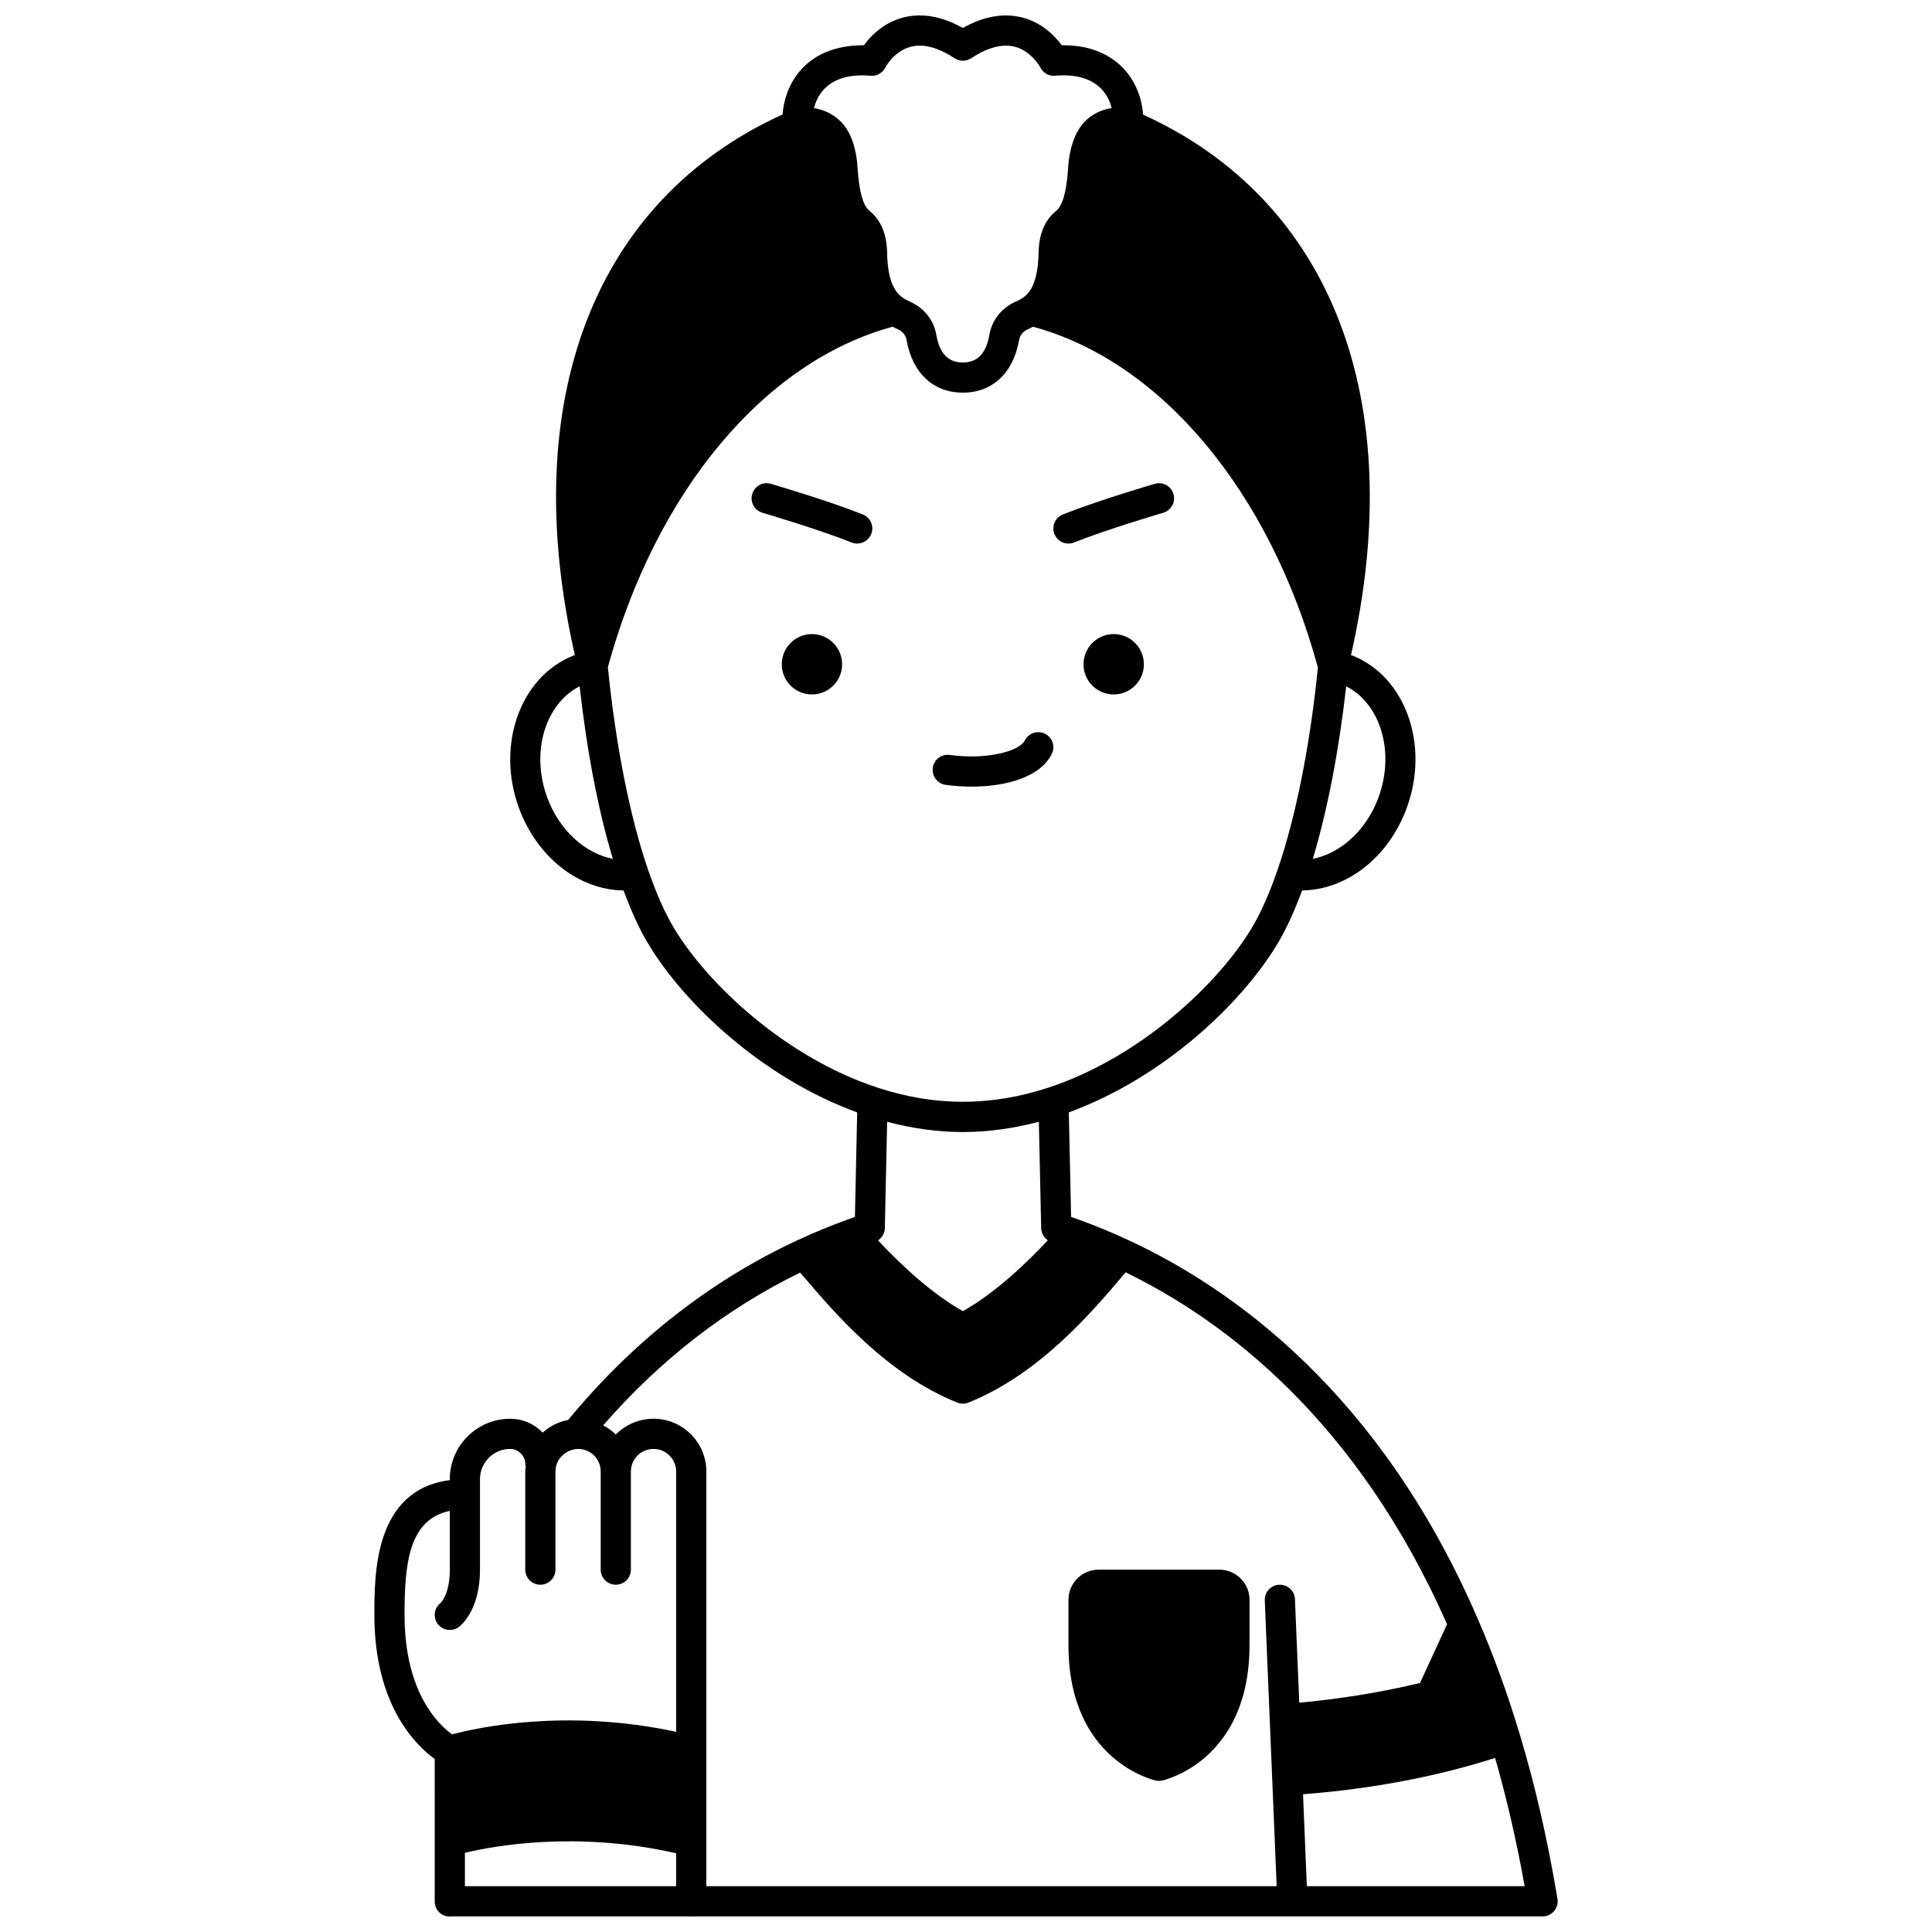 <?xml version="1.0" encoding="UTF-8"?>
<!-- Uploaded to: ICON Repo, www.iconrepo.com, Generator: ICON Repo Mixer Tools -->
<svg width="800px" height="800px" version="1.1" viewBox="144 144 512 512" xmlns="http://www.w3.org/2000/svg">
 <defs>
  <clipPath id="a">
   <path d="m243 148.09h314v503.81h-314z"/>
  </clipPath>
 </defs>
 <path d="m447.14 320.04c0 4.418-3.582 7.996-7.996 7.996-4.418 0-8-3.578-8-7.996s3.582-8 8-8c4.414 0 7.996 3.582 7.996 8"/>
 <path d="m367.17 320.04c0 4.418-3.582 7.996-7.996 7.996-4.418 0-8-3.578-8-7.996s3.582-8 8-8c4.414 0 7.996 3.582 7.996 8"/>
 <path d="m394.61 351.99c2.219 0.309 4.543 0.473 6.875 0.473 9.051 0 18.164-2.477 21.246-8.641 0.988-1.977 0.188-4.379-1.789-5.367-1.977-0.984-4.375-0.188-5.367 1.789-1.453 2.902-10.25 5.16-19.867 3.828-2.203-0.316-4.207 1.223-4.512 3.41-0.297 2.188 1.227 4.207 3.414 4.508z"/>
 <path d="m372.66 280.34c-8.949-3.586-23.73-7.941-24.352-8.121-2.144-0.637-4.344 0.586-4.961 2.707-0.625 2.121 0.586 4.344 2.707 4.961 0.152 0.047 15.035 4.426 23.633 7.875 0.484 0.199 0.988 0.285 1.484 0.285 1.582 0 3.082-0.949 3.711-2.512 0.824-2.051-0.172-4.379-2.223-5.195z"/>
 <path d="m427.15 288.05c0.496 0 1-0.09 1.488-0.289 8.594-3.441 23.48-7.824 23.633-7.875 2.117-0.621 3.332-2.844 2.707-4.961-0.621-2.113-2.809-3.344-4.961-2.707-0.625 0.18-15.402 4.535-24.352 8.121-2.051 0.82-3.047 3.148-2.223 5.199 0.621 1.566 2.121 2.512 3.707 2.512z"/>
 <g clip-path="url(#a)">
  <path d="m546.75 603.61c-3.199-10.68-6.965-21.031-11.195-30.746-25.645-59.328-64.516-87.266-92.59-100.25-4.125-1.93-8.383-3.691-13.055-5.394l-0.078-0.027h-0.004l-0.949-0.332c-0.344-0.121-0.688-0.242-1.027-0.363l-0.602-27.707c25.168-9.227 45.793-28.844 55.309-44.707 2.273-3.773 4.453-8.543 6.519-14.105 11.789-0.156 22.891-8.727 27.719-21.848 6.133-16.688-0.32-34.809-14.395-40.402-0.121-0.047-0.262-0.059-0.379-0.105 15.324-67.387-5.102-120.53-55.105-143.25-0.312-4.797-2.305-9.395-5.613-12.668-2.731-2.699-7.562-5.723-15.504-5.723h-0.434c-1.75-2.375-5.113-5.91-10.281-7.297-4.965-1.332-10.316-0.422-15.922 2.723-3.93-2.207-7.766-3.32-11.438-3.32-7.773 0-12.562 4.875-14.785 7.891-8.344 0.004-13.152 2.977-15.93 5.727-3.305 3.266-5.293 7.84-5.609 12.625-49.953 22.684-70.367 75.824-55.062 143.27-0.121 0.047-0.258 0.078-0.371 0.129-14.102 5.586-20.578 23.715-14.438 40.406 4.836 13.125 15.93 21.695 27.719 21.844 2.062 5.559 4.242 10.328 6.519 14.102 9.539 15.902 30.195 35.531 55.391 44.715l-0.598 27.699c-0.723 0.25-1.453 0.516-2.191 0.785-4.402 1.598-8.773 3.41-12.992 5.371-23.18 10.762-43.617 26.805-60.805 47.641-2.559 0.488-4.891 1.66-6.769 3.371-0.035-0.035-0.059-0.074-0.094-0.113-2.25-2.301-5.266-3.566-8.512-3.566-8.82 0-15.996 7.176-15.996 15.996v0.262c-19.98 2.582-19.992 24.742-19.992 35.73 0 24.039 11.129 34.676 15.996 38.176l-0.004 37.797c0 2.211 1.789 3.957 4 3.957 0.066 0 0.125-0.035 0.188-0.039h63.594c0.066 0.004 0.129 0.039 0.195 0.039 0.066 0 0.125-0.035 0.188-0.039h225.43c1.176 0 2.293-0.516 3.051-1.414 0.762-0.895 1.082-2.082 0.895-3.242-2.566-15.473-5.93-30.145-9.992-43.598zm-168.26-134.13 0.609-28.191c6.742 1.777 13.469 2.715 20.066 2.715 6.609 0 13.363-0.941 20.145-2.723l0.613 28.199c0.031 1.32 0.707 2.5 1.758 3.211-5.398 5.777-13.855 13.949-22.516 18.773-8.375-4.672-16.676-12.562-22.488-18.75 1.078-0.707 1.781-1.895 1.812-3.234zm130.81-114.11c-3.191 8.66-10.039 14.797-17.391 16.234 3.867-12.812 6.93-28.695 8.848-45.727 9.109 4.644 12.984 17.43 8.543 29.492zm-146.67-187.98c2.691-2.66 6.75-3.766 12.082-3.32 1.621 0.195 3.16-0.734 3.902-2.168 0.125-0.234 3.09-5.812 9.113-5.812 2.758 0 5.871 1.125 9.242 3.34 1.336 0.883 3.059 0.879 4.394 0.004 4.391-2.879 8.293-3.902 11.594-3.047 4.445 1.16 6.742 5.477 6.75 5.496 0.73 1.461 2.309 2.367 3.914 2.191 5.301-0.461 9.391 0.66 12.074 3.316 1.543 1.527 2.457 3.414 2.914 5.258-3.598 0.531-6.914 2.566-8.684 5.594-1.129 1.668-2.551 5.266-2.836 9.914-0.535 8.645-2.129 10.879-3.281 11.812-2.914 2.359-4.492 6.133-4.566 10.918-0.152 9.363-3.207 11.383-4.254 12.082-0.66 0.453-1.297 0.742-1.91 1.016-3.715 1.68-6.227 4.894-6.891 8.793-0.863 4.906-3.152 7.289-7.023 7.289s-6.164-2.383-7.016-7.266c-0.668-3.918-3.18-7.133-6.906-8.816-0.602-0.27-1.238-0.559-1.914-1.027-1.75-1.184-4.098-3.723-4.238-12.062-0.074-4.785-1.652-8.566-4.57-10.926-1.152-0.926-2.746-3.164-3.277-11.809-0.285-4.644-1.707-8.246-2.699-9.699-1.867-3.172-5.215-5.254-8.828-5.801 0.461-1.844 1.371-3.742 2.914-5.269zm-73.602 187.98c-4.434-12.055-0.559-24.82 8.578-29.496 1.938 17.301 4.938 32.918 8.809 45.73-7.359-1.434-14.195-7.57-17.387-16.234zm33.582 34.586c-2.367-3.926-4.668-9.109-6.844-15.398-4.812-13.941-8.594-33.008-10.676-53.75 12.781-46.676 41.555-81.016 75.453-90.215 0.504 0.266 0.98 0.484 1.414 0.68 1.625 0.734 2.148 1.965 2.305 2.883 1.52 8.707 7.09 13.906 14.902 13.906 7.809 0 13.379-5.203 14.902-13.93 0.152-0.898 0.676-2.129 2.289-2.859 0.441-0.195 0.922-0.418 1.422-0.68 33.922 9.215 62.715 43.586 75.48 90.309-2.07 20.598-5.859 39.629-10.703 53.652-2.176 6.289-4.477 11.473-6.848 15.406-8.816 14.699-29.406 34.191-53.762 42.242-15.359 5.043-30.188 5.051-45.492 0-24.383-8.012-45.004-27.516-53.844-42.246zm33.441 91.293c0.242 0.285 0.441 0.512 0.695 0.809 8.324 9.785 22.258 26.168 40.934 33.637 0.477 0.195 0.98 0.289 1.484 0.289s1.008-0.094 1.484-0.285c18.758-7.504 32.719-23.973 41.059-33.812 0.219-0.262 0.391-0.457 0.602-0.703 26.312 12.801 61.352 39.234 85.176 93.266l-7.18 15.57c-12.305 2.949-23.605 4.445-31.992 5.215l-1.141-27.434c-0.094-2.207-1.883-3.891-4.164-3.828-2.207 0.09-3.918 1.957-3.828 4.164l3.148 75.73h-151.14v-109.89c0-7.719-6.277-13.996-13.996-13.996-3.699 0-7.309 1.492-9.902 4.086-0.035 0.035-0.059 0.078-0.098 0.121-0.031-0.035-0.055-0.074-0.094-0.113-0.953-0.957-2.07-1.703-3.25-2.34 15.07-17.324 32.594-30.918 52.207-40.484zm-88.848 153.77c7.535-1.824 29.598-5.902 55.984 0.121v8.73h-55.984zm-15.996-63.051c0-13.277 1.023-25.297 11.996-27.57v15.574c0 6.394-2.262 8.656-2.492 8.871-1.68 1.336-2.008 3.766-0.723 5.508 0.789 1.055 1.992 1.613 3.219 1.613 0.824 0 1.66-0.25 2.375-0.785 0.578-0.426 5.617-4.465 5.617-15.207v-23.992c0-4.41 3.586-7.996 7.996-7.996 1.066 0 2.055 0.41 2.852 1.227 0.738 0.711 1.152 1.703 1.152 2.769 0 0.23 0.094 0.434 0.133 0.656-0.047 0.449-0.133 0.887-0.133 1.34v25.992c0 2.211 1.789 4 4 4 2.211 0 4-1.789 4-4v-25.992c0-0.426 0.055-0.855 0.113-1.18 0.562-2.676 2.84-4.644 5.887-4.82 1.586 0 3.137 0.637 4.25 1.75 1.105 1.117 1.742 2.664 1.742 4.25v25.992c0 2.211 1.789 4 4 4s4-1.789 4-4v-25.992c0-1.586 0.637-3.137 1.75-4.25 1.109-1.109 2.66-1.746 4.246-1.746 3.309 0 6 2.691 6 6v68.969c-29.258-6.281-52.781-1.094-59.371 0.676-3.371-2.398-12.609-10.848-12.609-31.656zm239.12 71.902-1.012-24.379c11.82-0.879 31.02-3.25 50.902-9.617 3.055 10.672 5.703 22.047 7.832 33.996z"/>
 </g>
 <path d="m450.36 615.88c0.258 0.047 0.523 0.074 0.785 0.074s0.527-0.027 0.785-0.078c0.23-0.047 23.207-4.996 23.207-35.91v-11.996c0-4.41-3.586-7.996-7.996-7.996h-31.992c-4.41 0-7.996 3.586-7.996 7.996v11.996c0 30.914 22.977 35.863 23.207 35.914z"/>
</svg>